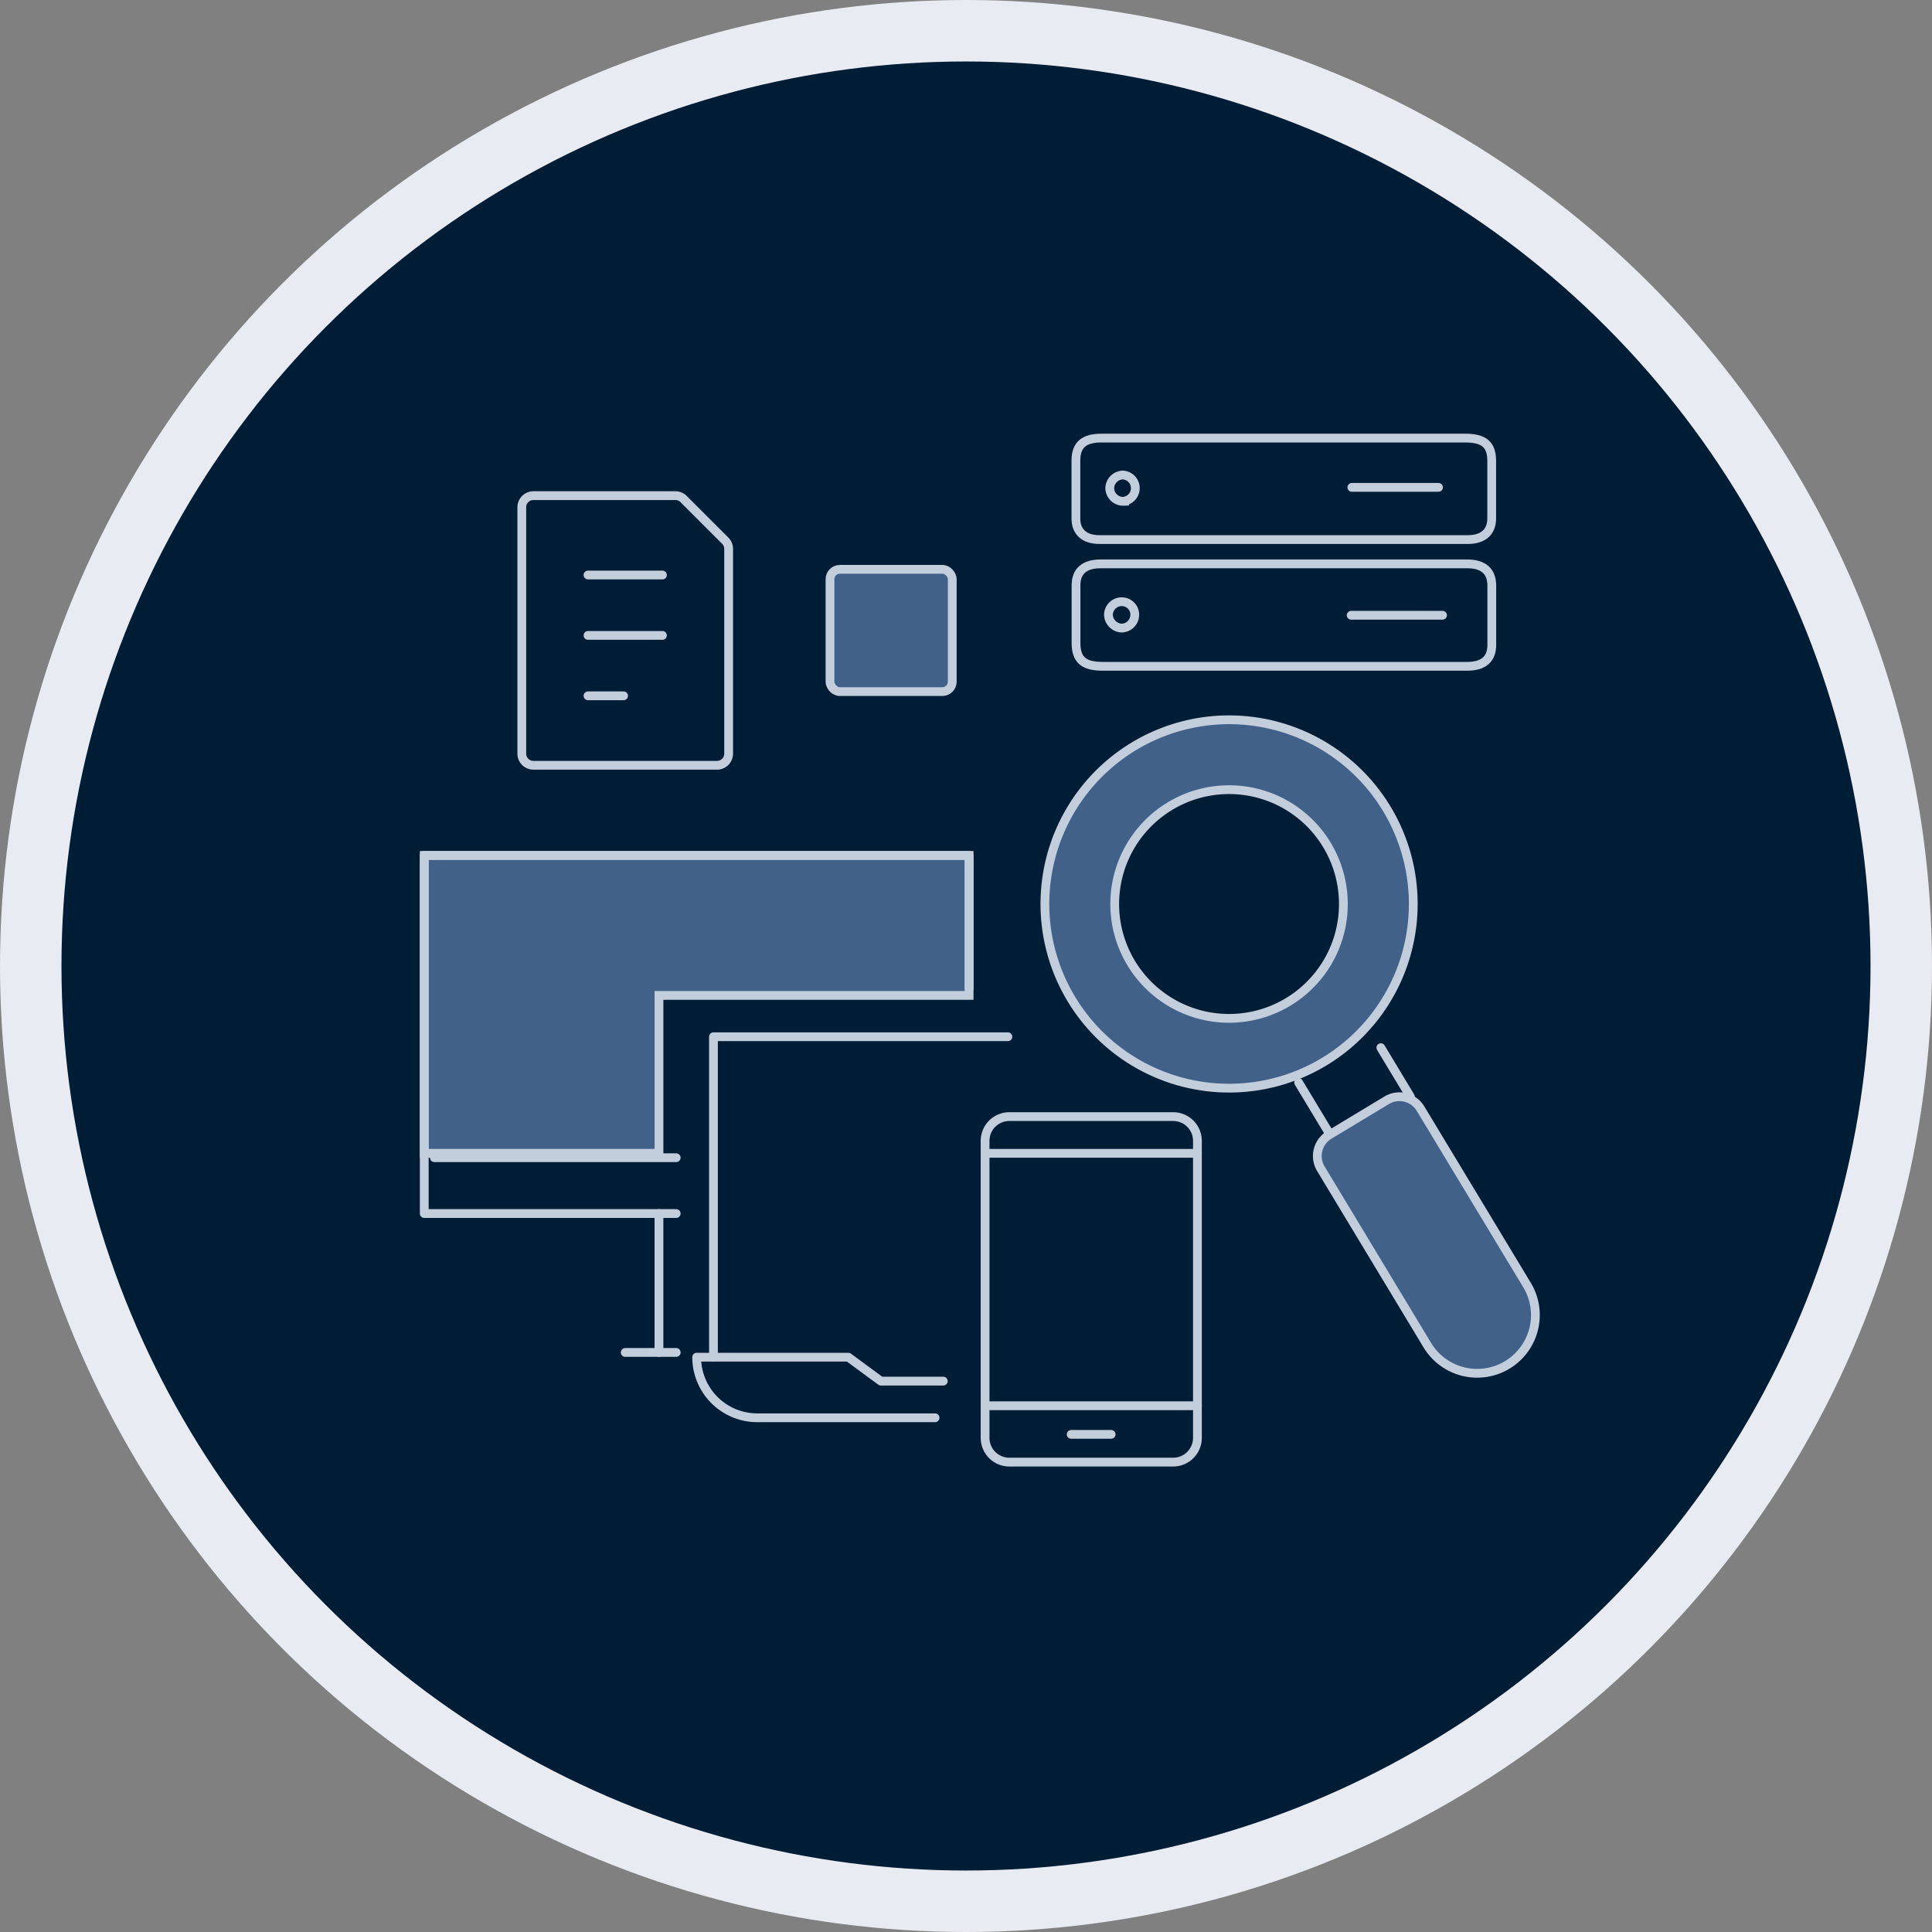 <svg xmlns="http://www.w3.org/2000/svg" xmlns:xlink="http://www.w3.org/1999/xlink" width="220" height="220" viewBox="0 0 220 220"><rect x="0" y="0" width="220" height="220" fill="#808080" stroke="none"/><defs><style>.a,.d,.g{fill:none;}.b{fill:#e8ebf1;}.c{fill:#001d36;}.d,.g{stroke:#c3cedd;}.d{stroke-linecap:round;stroke-linejoin:round;}.e{clip-path:url(#a);}.f{fill:#416189;}.g{stroke-miterlimit:10;}</style><clipPath id="a"><rect class="a" width="130.427" height="130"/></clipPath></defs><g transform="translate(-858 -2220)"><g transform="translate(1290.878 4649.87) rotate(180)"><circle class="b" cx="110" cy="110" r="110" transform="translate(212.878 2209.87)"/><circle class="c" cx="103" cy="103" r="103" transform="translate(219.878 2216.87)"/></g><g transform="translate(903 2265)"><line class="d" x2="3.364" y2="5.575" transform="translate(112.237 74.302)"/><line class="d" x2="3.368" y2="5.583" transform="translate(102.879 78.273)"/><g class="e"><path class="f" d="M110.477,98.135h0a6.626,6.626,0,0,0,2.25-9.1L100.6,68.949A2.807,2.807,0,0,0,96.75,68l-6.543,3.947a2.806,2.806,0,0,0-.953,3.852l12.124,20.09a6.629,6.629,0,0,0,9.1,2.251" transform="translate(16.155 12.289)"/><path class="d" d="M110.477,98.135h0a6.626,6.626,0,0,0,2.25-9.1L100.6,68.949A2.807,2.807,0,0,0,96.75,68l-6.543,3.947a2.806,2.806,0,0,0-.953,3.852l12.124,20.09A6.629,6.629,0,0,0,110.477,98.135Z" transform="translate(16.155 12.289)"/><path class="f" d="M65.213,42.118a20.973,20.973,0,1,0,28.5-8.228,20.973,20.973,0,0,0-28.5,8.228M94.976,58.544a13.021,13.021,0,1,1-5.11-17.689,13.035,13.035,0,0,1,5.11,17.689" transform="translate(11.382 5.686)"/><path class="d" d="M65.213,42.118a20.973,20.973,0,1,0,28.5-8.228A20.973,20.973,0,0,0,65.213,42.118ZM94.976,58.544a13.021,13.021,0,1,1-5.11-17.689A13.035,13.035,0,0,1,94.976,58.544Z" transform="translate(11.382 5.686)"/><line class="d" y1="15.815" transform="translate(30.038 93.189)"/><path class="f" d="M64.844,59.506V44.346H2.8V78.266H29.53V60.286H64.844Z" transform="translate(0.51 8.063)"/><path class="g" d="M64.844,59.506V44.346H2.8V78.266H29.53V60.286H64.844Z" transform="translate(0.51 8.063)"/><path class="d" d="M31.491,85.125H2.8V44.345H64.844v15.16" transform="translate(0.51 8.063)"/><line class="d" x1="27.535" transform="translate(4.465 86.831)"/><path class="d" d="M27.971,92.234H22.165" transform="translate(4.03 16.77)"/><path class="d" d="M30.667,98.3V61.816H64.194" transform="translate(5.576 11.239)"/><path class="d" d="M56.194,99.592H35.95a6.9,6.9,0,0,1-6.9-6.9H46.32l3.7,2.725h7.112" transform="translate(5.282 16.853)"/><line class="d" x2="24.155" transform="translate(67.198 115.075)"/><line class="d" x2="24.155" transform="translate(67.198 86.33)"/><line class="d" x2="4.548" transform="translate(76.981 118.334)"/><path class="d" d="M81.019,102.438v3.654a2.764,2.764,0,0,1-2.763,2.763H59.6a2.763,2.763,0,0,1-2.761-2.763V72.274A2.763,2.763,0,0,1,59.6,69.511H78.256a2.764,2.764,0,0,1,2.763,2.763v30.164Z" transform="translate(10.334 12.638)"/><path class="d" d="M29.69,9.679H13.524A1.324,1.324,0,0,0,12.2,11V39.061a1.323,1.323,0,0,0,1.324,1.322H34.429a1.323,1.323,0,0,0,1.324-1.322V15.742a1.324,1.324,0,0,0-.388-.936l-4.739-4.739A1.324,1.324,0,0,0,29.69,9.679Z" transform="translate(2.218 1.76)"/><line class="d" x2="8.478" transform="translate(21.956 20.477)"/><line class="d" x2="8.478" transform="translate(21.956 27.355)"/><line class="d" x2="4.057" transform="translate(21.956 34.233)"/><path class="f" d="M54.494,30.7H43.22A1.323,1.323,0,0,1,41.9,29.378V18.1A1.323,1.323,0,0,1,43.22,16.78H54.494A1.324,1.324,0,0,1,55.818,18.1V29.378A1.324,1.324,0,0,1,54.494,30.7" transform="translate(7.617 3.051)"/><rect class="d" width="13.922" height="13.922" rx="1.12" transform="translate(49.513 19.831)"/><path class="d" d="M110.162,16.254q-20.881-.005-41.761,0c-1.839,0-2.8.837-2.8,2.438-.007,2.186,0,4.372,0,6.558,0,1.915.856,2.667,3.035,2.669q10.314,0,20.629,0,10.441,0,20.88,0c1.853,0,2.8-.823,2.8-2.427q.011-3.389,0-6.779C112.942,17.1,111.985,16.254,110.162,16.254Z" transform="translate(11.927 2.955)"/><path class="g" d="M70.236,22.9a1.564,1.564,0,0,1-1.51-1.573A1.514,1.514,0,0,1,70.273,19.9a1.48,1.48,0,0,1,1.449,1.51A1.518,1.518,0,0,1,70.236,22.9Z" transform="translate(12.495 3.618)"/><path class="d" d="M109.919,4.134q-10.314,0-20.629,0-10.4,0-20.8,0c-2,0-2.893.787-2.9,2.543,0,2.215-.007,4.431,0,6.645.006,1.5.976,2.367,2.689,2.368q20.964.007,41.929,0c1.761,0,2.723-.858,2.729-2.41.008-2.166,0-4.333,0-6.5C112.947,4.885,112.091,4.134,109.919,4.134Z" transform="translate(11.926 0.752)"/><path class="g" d="M70.422,10.685a1.526,1.526,0,0,1-1.572-1.5,1.541,1.541,0,0,1,1.5-1.493,1.5,1.5,0,0,1,.071,2.989Z" transform="translate(12.518 1.399)"/><line class="d" x2="9.869" transform="translate(108.938 10.496)"/><line class="d" x2="10.405" transform="translate(108.859 25.06)"/></g></g></g></svg>